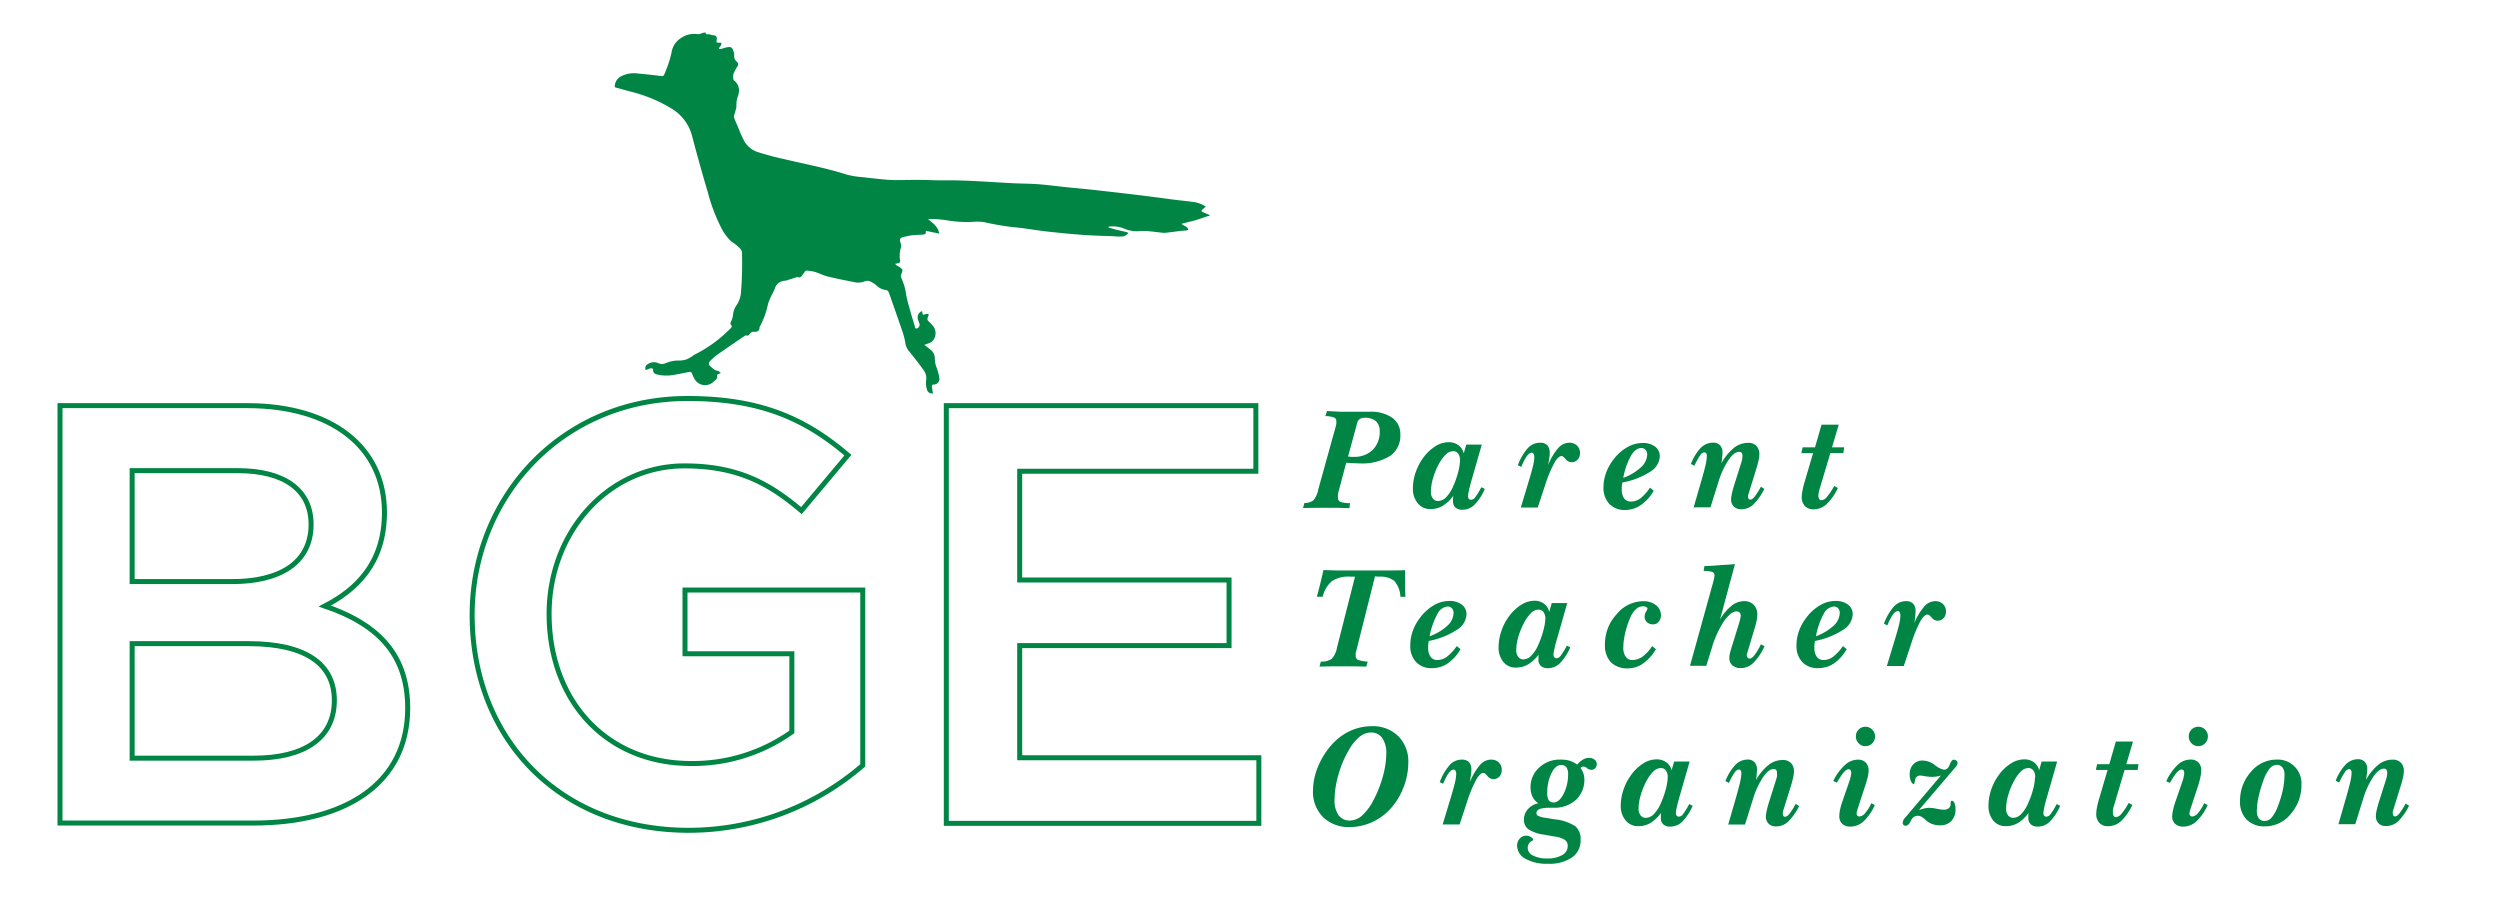 <?xml version="1.0" encoding="UTF-8"?> <svg xmlns="http://www.w3.org/2000/svg" id="Layer_1" data-name="Layer 1" width="500" height="183" viewBox="0 0 500 183"><title>BGE_PTO_Logo</title><path d="M241.15,41.32l-.68.6c-.25.22-.22.37.08.5l1.37.58v.13c-.26.08-.53.15-.79.24-.62.2-1.24.43-1.88.63s-1.08.28-1.62.42l-1.31.34c.49.52,1.28.5,1.32,1.29l-1.44.13-3,.37a3.19,3.19,0,0,1-.69,0c-1-.1-2-.25-3-.33a10.73,10.73,0,0,0-1.5,0,6.52,6.52,0,0,1-3.42-.6,6.38,6.38,0,0,0-2.84-.3l-.05.19c.5.14,1,.29,1.5.41.71.18,1.42.33,2.12.5a1.77,1.77,0,0,1,.35.19,1.72,1.72,0,0,1-1.31.7c-.54,0-1.09,0-1.64-.06-2-.08-4-.12-6-.26-2.46-.18-4.91-.42-7.35-.69-2.25-.26-4.48-.68-6.73-.87a53.54,53.54,0,0,1-5.8-1,9.14,9.14,0,0,0-2.22-.06A24.07,24.07,0,0,1,189,44a26.91,26.91,0,0,0-2.86-.21,3.86,3.86,0,0,0-.52.06c1,.81,2,1.47,2.23,2.87l-2.63-.54s-.05,0-.05,0c0,.67-.07.7-.77.75s-1.49.06-2.23.16a13.41,13.41,0,0,0-1.75.4.55.55,0,0,0-.41.71,1.77,1.77,0,0,0,.08.31,1.71,1.71,0,0,1,0,1.32,5.66,5.66,0,0,0-.13,1.86,2.25,2.25,0,0,0,.06.36c.06.38-.08.58-.47.61a3.69,3.69,0,0,0-.54.12,4.26,4.26,0,0,0,.37.33c.12.09.27.14.4.22.83.55.84.64.46,1.56a.89.89,0,0,0,0,.66,11.39,11.39,0,0,1,1,3.44c.2,1.14.56,2.26.87,3.39.26.95.55,1.89.84,2.83.07.21,0,.54.4.5a.84.84,0,0,0,.58-.81,6.23,6.23,0,0,0-.24-.73,1.5,1.5,0,0,1,.11-1.52,2.38,2.38,0,0,1,.56-.43c.08.1.1.11.1.12.06.69.06.68.71.46a2.67,2.67,0,0,1,.57,0,2.71,2.71,0,0,1-.11.51c-.19.38-.24.69.14,1a8,8,0,0,1,.69.73,2.31,2.31,0,0,1,.06,3.15,2.4,2.4,0,0,1-.93.52c-.21.1-.44.16-.72.26.48.38.89.68,1.28,1a2.23,2.23,0,0,1,.82,1.85,4.77,4.77,0,0,0,.4,1.8,12.16,12.16,0,0,1,.48,1.84,1.14,1.14,0,0,1-1.12,1.45c-.28,0-.38.17-.35.42.06.44.14.88.21,1.34a1,1,0,0,1-1.18-.71,4.39,4.39,0,0,1-.2-1.78,2.79,2.79,0,0,0-.57-2.27c-.93-1.29-1.92-2.54-2.92-3.78a3.2,3.2,0,0,1-.66-1.6,14,14,0,0,0-.65-2.44c-.69-2.05-1.41-4.07-2.12-6.11-.18-.5-.35-1-.54-1.5a.71.71,0,0,0-.62-.48,3.11,3.11,0,0,1-1.7-.79,5.06,5.06,0,0,0-1.43-.94,1.39,1.39,0,0,0-1.06,0,3.45,3.45,0,0,1-2.28.11c-1.72-.33-3.45-.67-5.16-1.09-.86-.22-1.67-.65-2.52-.91a9.44,9.44,0,0,0-1.69-.26c-.1,0-.25.13-.34.23s-.36.53-.56.78a.67.67,0,0,1-.82.31.34.34,0,0,0-.22,0l-2,.63a1.35,1.35,0,0,1-.4.08,2.17,2.17,0,0,0-2,1.61,13,13,0,0,1-.6,1.25,11.13,11.13,0,0,0-.75,1.79,16.09,16.09,0,0,1-1.55,4.36.78.78,0,0,0-.15.38c0,.75-.54.84-1.1.82a.82.82,0,0,0-.81.39c-.19.26-.4.46-.76.34a.43.43,0,0,0-.3.09c-1.89,1.29-3.79,2.58-5.67,3.9a10.8,10.8,0,0,0-1.27,1.17.65.65,0,0,0,.06,1c.46.35.82.85,1.48.91.2,0,.38.25.65.44-.2.08-.29.14-.38.16a.41.41,0,0,0-.38.51.86.86,0,0,1-.44.84,1.93,1.93,0,0,0-.31.27,2.42,2.42,0,0,1-3.55-.27,5,5,0,0,1-.7-1.36c-.12-.35-.29-.42-.6-.36-1.07.21-2.14.45-3.22.61a7.83,7.83,0,0,1-3.16-.1c-.67-.17-.87-.44-.81-1.11-.55-.32-1,.09-1.48.23a.91.91,0,0,1,.43-1.21,2.18,2.18,0,0,1,2.12-.16,1.75,1.75,0,0,0,1.4,0,6.38,6.38,0,0,1,2.87-.54,5.72,5.72,0,0,0,1.25-.2,6.68,6.68,0,0,0,1.15-.61c.18-.1.33-.27.52-.36a26.64,26.64,0,0,0,7.09-5.14c.26-.25.58-.49.17-.89a.46.46,0,0,1,0-.47,4.52,4.52,0,0,0,.48-1.73,4,4,0,0,1,.65-1.62,5.42,5.42,0,0,0,.94-2.93,73.51,73.51,0,0,0,.18-7.57c0-.71-.59-1.06-1-1.46s-1-.67-1.4-1.09a10.88,10.88,0,0,1-1.41-1.83,35,35,0,0,1-3.09-8q-.76-2.51-1.45-5c-.56-2-1.11-4-1.63-6a9,9,0,0,0-4.09-5.48,28.41,28.41,0,0,0-7.72-3.28l-3.65-1a2.28,2.28,0,0,1,1.31-2.21,5.53,5.53,0,0,1,3.36-.53c1.53.13,3.06.31,4.58.49a.53.53,0,0,0,.68-.4,24.76,24.76,0,0,0,1.39-4.13,4.17,4.17,0,0,1,1.93-3.07,4.63,4.63,0,0,1,3.33-.77,1.09,1.09,0,0,0,.47-.06c.28-.08.54-.2.82-.26.09,0,.28,0,.3.09.12.33.34.28.62.26s.53.17.8.18c.77,0,.94.45.75,1.14-.07.24.12.39.39.37h.56a.79.79,0,0,1-.3.81,1.3,1.3,0,0,0-.15.42,3.44,3.44,0,0,0,.45,0,10,10,0,0,1,1.3-.35c.68-.08.87.06,1.1.69a2.21,2.21,0,0,1,.19.93,1.42,1.42,0,0,0,.51,1.28.67.67,0,0,1,.15.93,9.16,9.16,0,0,0-.81,1.51,2.81,2.81,0,0,0,0,1.15.58.58,0,0,0,.24.28,2.38,2.38,0,0,1,.79,2.45.56.56,0,0,1,0,.23,5.21,5.21,0,0,0-.43,2.47,13,13,0,0,1-.47,1.7,1,1,0,0,0,0,.51c.32.8.66,1.59,1,2.37a18,18,0,0,0,1.09,2.4,4.87,4.87,0,0,0,2.81,2.14c1.7.52,3.42,1,5.15,1.36,4.19,1,8.41,1.78,12.51,3.1a17.4,17.4,0,0,0,3.23.51c1.8.21,3.6.43,5.4.54,1.47.09,2.94,0,4.41,0,.53,0,1.06,0,1.59,0,1.57,0,3.13.11,4.69.09,4.68-.06,9.33.35,14,.58,1.65.08,3.31.07,5,.2,1.93.15,3.86.41,5.8.61,1.61.17,3.23.3,4.85.48q4.35.48,8.7,1c2.59.31,5.18.65,7.78,1,1.26.15,2.53.28,3.79.45A5.76,5.76,0,0,1,241.15,41.32Z" fill="#008544"></path><path d="M76.89,102.48c0,10.26-5.72,15.51-11.93,18.73,9.79,3.34,16.58,9,16.58,20.4,0,15-12.28,23-30.89,23H12V81.13H49.46C66.28,81.13,76.89,89.36,76.89,102.48Zm-14.67,2.39c0-6.8-5.25-10.74-14.67-10.74H26.43v22.19h20C55.9,116.32,62.22,112.62,62.22,104.87Zm4.65,35.19c0-7.16-5.6-11.33-17.17-11.33H26.43v22.9H50.77C60.79,151.63,66.87,147.69,66.87,140.06Z" fill="none" stroke="#008544" stroke-miterlimit="10"></path><path d="M137.73,166.06c-26.12,0-43.3-18.61-43.3-43.06,0-23.5,17.89-43.3,43.06-43.3,14.55,0,23.5,4,32.09,11.33l-9.3,11.1c-6.45-5.49-12.77-8.95-23.38-8.95-15.39,0-27.08,13.36-27.08,29.58,0,17.3,11.33,29.94,28.39,29.94a34.08,34.08,0,0,0,20.16-6.32V130.75H137V118h35.55v35.07A53.22,53.22,0,0,1,137.73,166.06Z" fill="none" stroke="#008544" stroke-miterlimit="10"></path><path d="M251.17,94.25H203.94V116h41.87v13.12H203.94v22.43h47.83v13.12H189.26V81.13h61.91Z" fill="none" stroke="#008544" stroke-miterlimit="10"></path><path d="M260.61,101.6l.28-1a3,3,0,0,0,1.77-.52,4.62,4.62,0,0,0,1-2.21l3.47-12.51a4.29,4.29,0,0,0,.13-.6,2.72,2.72,0,0,0,0-.52.74.74,0,0,0-.38-.71,5.54,5.54,0,0,0-1.8-.32l.32-1,2.8.14,1.84,0,1.79,0c.85,0,1.53,0,2.06,0a7.43,7.43,0,0,1,4.53,1.18A4,4,0,0,1,280.07,87,4.88,4.88,0,0,1,278,91.2a10.83,10.83,0,0,1-6.17,1.48l-1.59-.06-1-.06-1.47,5.55a6.22,6.22,0,0,0-.18.76,4.6,4.6,0,0,0,0,.64.89.89,0,0,0,.47.86,5.59,5.59,0,0,0,1.94.26l-.1,1-2.4-.07-2,0-2.21,0Zm9-10.3.55.07.56,0A5.27,5.27,0,0,0,274.52,90a5,5,0,0,0,1.42-3.71,2.63,2.63,0,0,0-.75-2.05,3.32,3.32,0,0,0-2.26-.68,1.71,1.71,0,0,0-1,.25,1.51,1.51,0,0,0-.51.84Z" fill="#008544"></path><path d="M292.74,90.7l.52-1.78h3.1l-2.15,7.48c-.18.67-.33,1.25-.44,1.77a6.91,6.91,0,0,0-.16,1.08.83.83,0,0,0,.16.52.55.55,0,0,0,.44.19,1.09,1.09,0,0,0,.79-.45,14.52,14.52,0,0,0,1.27-2.07l.69.35a10.08,10.08,0,0,1-2.07,3.16,3.36,3.36,0,0,1-2.37,1,2.05,2.05,0,0,1-1.44-.45,1.69,1.69,0,0,1-.48-1.3c0-.17,0-.34,0-.51l.06-.52a7.5,7.5,0,0,1-2.12,2,4.76,4.76,0,0,1-2.47.64,3.07,3.07,0,0,1-2.49-1.13,4.41,4.41,0,0,1-1-3,9.93,9.93,0,0,1,.54-3.18,10.91,10.91,0,0,1,1.5-2.9,8.8,8.8,0,0,1,2.44-2.34,5.06,5.06,0,0,1,2.66-.82,3.21,3.21,0,0,1,1.92.57A2.71,2.71,0,0,1,292.74,90.7ZM292,92.05a2.13,2.13,0,0,0-.37-1.32,1.15,1.15,0,0,0-1-.49,2.08,2.08,0,0,0-1.42.61,7.37,7.37,0,0,0-1.4,1.88,14.56,14.56,0,0,0-1.2,2.9,9.86,9.86,0,0,0-.43,2.73,2.1,2.1,0,0,0,.39,1.33,1.28,1.28,0,0,0,1.05.51,2.27,2.27,0,0,0,1.6-.75,7,7,0,0,0,1.41-2.18,17.24,17.24,0,0,0,1-2.83A10.25,10.25,0,0,0,292,92.05Z" fill="#008544"></path><path d="M309.64,93a11.65,11.65,0,0,1,2-3.38,3,3,0,0,1,2.17-1.08,2.21,2.21,0,0,1,1.59.57,2,2,0,0,1,.6,1.53,1.8,1.8,0,0,1-.48,1.28,1.53,1.53,0,0,1-1.19.52,1.51,1.51,0,0,1-1.2-.61c-.34-.41-.61-.62-.8-.62-.46,0-1,.5-1.52,1.48A26,26,0,0,0,309,97.1l-1.45,4.41h-3.39l1.69-5.61c.36-1.17.61-2.1.77-2.79a7.8,7.8,0,0,0,.24-1.67,1.35,1.35,0,0,0-.14-.66.43.43,0,0,0-.38-.25c-.3,0-.62.24-1,.73a10.86,10.86,0,0,0-1.08,2.13l-.69-.34a10.72,10.72,0,0,1,2-3.43A3.26,3.26,0,0,1,308,88.55a1.9,1.9,0,0,1,1.46.5,2.17,2.17,0,0,1,.48,1.54c0,.24,0,.55-.07.92S309.75,92.38,309.64,93Z" fill="#008544"></path><path d="M324.48,96.5c-.06.32-.09.58-.12.79s0,.39,0,.53a3.12,3.12,0,0,0,.47,1.87,1.71,1.71,0,0,0,1.43.62,3.17,3.17,0,0,0,1.87-.68A9,9,0,0,0,330,97.52l.74.63a8.56,8.56,0,0,1-2.56,2.85,5.58,5.58,0,0,1-3.14,1,4.21,4.21,0,0,1-3.18-1.22,4.67,4.67,0,0,1-1.16-3.35,8.2,8.2,0,0,1,.55-2.95,9.9,9.9,0,0,1,1.58-2.75,8.93,8.93,0,0,1,2.68-2.32,6.11,6.11,0,0,1,3-.81,4,4,0,0,1,2.52.73,2.39,2.39,0,0,1,.93,2,3.85,3.85,0,0,1-2,3.07A15.5,15.5,0,0,1,324.48,96.5Zm.17-.92a10.53,10.53,0,0,0,3.54-2.12,3.59,3.59,0,0,0,1.25-2.56,1.34,1.34,0,0,0-.33-.93,1.1,1.1,0,0,0-.85-.36c-.75,0-1.44.51-2.06,1.52A14.88,14.88,0,0,0,324.65,95.58Z" fill="#008544"></path><path d="M344.29,92.65a10.35,10.35,0,0,1,2.5-3.08,4.52,4.52,0,0,1,2.81-1,2.23,2.23,0,0,1,1.67.6,2.31,2.31,0,0,1,.6,1.69,5.6,5.6,0,0,1-.15,1.19c-.1.46-.27,1.09-.51,1.88l-1.55,5a.6.6,0,0,0-.05.16c0,.07,0,.16,0,.28a.55.55,0,0,0,.13.4.4.4,0,0,0,.33.15c.25,0,.53-.19.85-.58a15.28,15.28,0,0,0,1.27-2l.67.44a11.1,11.1,0,0,1-2.21,3.13,3.47,3.47,0,0,1-2.38.94,2.06,2.06,0,0,1-1.5-.53,1.93,1.93,0,0,1-.55-1.46,6.08,6.08,0,0,1,.17-1.19c.11-.5.27-1.07.46-1.71l1.42-4.46a5,5,0,0,0,.17-.7,4.29,4.29,0,0,0,.05-.65.87.87,0,0,0-.17-.59.64.64,0,0,0-.52-.19c-.64,0-1.34.54-2.08,1.61a16.33,16.33,0,0,0-2,4.3l-1.63,5.19h-3.36l1.56-5.39c.46-1.59.75-2.71.88-3.35a8.44,8.44,0,0,0,.2-1.61.76.76,0,0,0-.14-.46.42.42,0,0,0-.34-.19,1.1,1.1,0,0,0-.81.51,14.74,14.74,0,0,0-1.21,2.18l-.68-.38a9.73,9.73,0,0,1,2-3.25,3.44,3.44,0,0,1,2.43-1,1.77,1.77,0,0,1,1.38.53,2,2,0,0,1,.5,1.48,7.19,7.19,0,0,1-.06.79C344.44,91.65,344.38,92.1,344.29,92.65Z" fill="#008544"></path><path d="M364.31,84.93h3.44l-1.35,4.54h2.44l-.17,1.15h-2.6l-2.25,7.53a4.49,4.49,0,0,0-.14,1,1.22,1.22,0,0,0,.16.65.46.46,0,0,0,.42.25,1.61,1.61,0,0,0,1.11-.65,13.14,13.14,0,0,0,1.47-2.2l.74.4a10.91,10.91,0,0,1-2.29,3.26,3.8,3.8,0,0,1-2.56,1,2.32,2.32,0,0,1-1.76-.65,2.55,2.55,0,0,1-.62-1.83,7.41,7.41,0,0,1,.14-1.24,15.48,15.48,0,0,1,.41-1.67l1.72-5.85h-2.35l.25-1.15H363Z" fill="#008544"></path><path d="M275,115.27l-3.86,15.35,0,.06a2.61,2.61,0,0,0,0,.42.9.9,0,0,0,.41.85,6.67,6.67,0,0,0,2,.37l-.3,1-2.7-.06-1.54,0-2.42,0-2.68.06.25-1a3.65,3.65,0,0,0,2.16-.53,4.34,4.34,0,0,0,1.07-2.23L271,115.33l-.61,0-.4,0a6,6,0,0,0-3.6.89,5.84,5.84,0,0,0-1.85,3.13h-1.18c.24-.83.46-1.68.68-2.57s.44-1.8.64-2.76c.78,0,1.71.06,2.77.07h7.71l3.31,0q1.29,0,2.55-.06c0,.31,0,.77,0,1.38s0,1,0,1.28c0,.52,0,1.36.06,2.5v.17h-1a5.17,5.17,0,0,0-1.21-3.17,4.54,4.54,0,0,0-3.1-.85Z" fill="#008544"></path><path d="M285.75,128.19c-.05.31-.09.58-.11.79a3.66,3.66,0,0,0,0,.52,3,3,0,0,0,.48,1.87,1.66,1.66,0,0,0,1.43.63,3.16,3.16,0,0,0,1.86-.68,9,9,0,0,0,1.94-2.11l.75.63a8.58,8.58,0,0,1-2.57,2.85,5.53,5.53,0,0,1-3.13.94,4.14,4.14,0,0,1-3.18-1.22,4.6,4.6,0,0,1-1.16-3.34,8.46,8.46,0,0,1,.54-3,9.85,9.85,0,0,1,1.58-2.74,9.24,9.24,0,0,1,2.68-2.33,6.15,6.15,0,0,1,3-.81,4,4,0,0,1,2.51.74,2.37,2.37,0,0,1,.93,2,3.87,3.87,0,0,1-2,3.08A15.53,15.53,0,0,1,285.75,128.19Zm.17-.93a10.68,10.68,0,0,0,3.55-2.11,3.6,3.6,0,0,0,1.24-2.57,1.31,1.31,0,0,0-.33-.92,1.09,1.09,0,0,0-.84-.36,2.54,2.54,0,0,0-2.06,1.51A14.78,14.78,0,0,0,285.92,127.26Z" fill="#008544"></path><path d="M309.84,122.39l.51-1.78h3.1l-2.14,7.48c-.19.66-.34,1.25-.44,1.76a6.42,6.42,0,0,0-.17,1.08.8.8,0,0,0,.17.53.55.55,0,0,0,.44.19,1.07,1.07,0,0,0,.78-.45,14,14,0,0,0,1.28-2.08l.68.35a10.14,10.14,0,0,1-2.06,3.17,3.43,3.43,0,0,1-2.38,1,2,2,0,0,1-1.43-.45,1.66,1.66,0,0,1-.49-1.3c0-.17,0-.34,0-.5s0-.34.07-.52a7.48,7.48,0,0,1-2.13,2,4.77,4.77,0,0,1-2.47.65,3.12,3.12,0,0,1-2.49-1.13,4.48,4.48,0,0,1-.95-3,9.66,9.66,0,0,1,.55-3.17,10.46,10.46,0,0,1,1.49-2.9,8.83,8.83,0,0,1,2.45-2.34,5,5,0,0,1,2.65-.83,3.11,3.11,0,0,1,1.92.58A2.72,2.72,0,0,1,309.84,122.39Zm-.77,1.34a2.14,2.14,0,0,0-.37-1.31,1.17,1.17,0,0,0-1-.49,2.13,2.13,0,0,0-1.42.6,7.45,7.45,0,0,0-1.39,1.89,13.8,13.8,0,0,0-1.21,2.9,9.86,9.86,0,0,0-.43,2.73,2.07,2.07,0,0,0,.4,1.33,1.27,1.27,0,0,0,1,.5,2.26,2.26,0,0,0,1.6-.74,7,7,0,0,0,1.41-2.18,17.57,17.57,0,0,0,1-2.83A10.34,10.34,0,0,0,309.07,123.73Z" fill="#008544"></path><path d="M330.43,129.21l.76.63a9.21,9.21,0,0,1-2.54,2.83,5.15,5.15,0,0,1-3,1,4.65,4.65,0,0,1-3.48-1.22,5,5,0,0,1-1.18-3.59,8.7,8.7,0,0,1,2.33-6,6.92,6.92,0,0,1,5.29-2.62,4,4,0,0,1,2.58.79,2.52,2.52,0,0,1,1,2,1.93,1.93,0,0,1-.45,1.31,1.4,1.4,0,0,1-1.12.53,1.76,1.76,0,0,1-1.22-.42,1.41,1.41,0,0,1-.47-1.09,1.93,1.93,0,0,1,.29-1.05,2.2,2.2,0,0,0,.28-.59c0-.12-.08-.23-.26-.32a1.22,1.22,0,0,0-.63-.14,2.06,2.06,0,0,0-1.42.57,5.11,5.11,0,0,0-1.16,1.75,17.31,17.31,0,0,0-1,3.07,12.82,12.82,0,0,0-.37,2.92,3,3,0,0,0,.48,1.76,1.49,1.49,0,0,0,1.24.68,3.66,3.66,0,0,0,2.12-.68A7.67,7.67,0,0,0,330.43,129.21Z" fill="#008544"></path><path d="M347,112.81l-3,11.09a10.06,10.06,0,0,1,2.34-2.77,4,4,0,0,1,2.5-.9,2.52,2.52,0,0,1,1.91.74,2.71,2.71,0,0,1,.71,2,6.39,6.39,0,0,1-.19,1.41c-.12.56-.34,1.33-.65,2.29l-1,3.36c-.11.34-.19.57-.22.69a1.7,1.7,0,0,0-.05.25.91.91,0,0,0,.16.54.49.49,0,0,0,.42.21c.28,0,.61-.24,1-.74a12.44,12.44,0,0,0,1.26-2.13l.71.4a10.85,10.85,0,0,1-2.23,3.32,3.59,3.59,0,0,1-2.5,1.05,2.47,2.47,0,0,1-1.69-.54,1.91,1.91,0,0,1-.61-1.51,3.8,3.8,0,0,1,.1-.83c.06-.3.2-.8.42-1.49l1.47-4.77c.11-.39.19-.68.22-.86a2.32,2.32,0,0,0,.06-.45.89.89,0,0,0-.22-.66.84.84,0,0,0-.64-.22c-.74,0-1.58.68-2.52,2a20.21,20.21,0,0,0-2.41,5.34l-1.09,3.53H338l4.62-16.67c.09-.33.16-.62.21-.86a3.78,3.78,0,0,0,.07-.54.71.71,0,0,0-.44-.7,5.05,5.05,0,0,0-1.73-.19l.16-1c1.08,0,2.13-.09,3.15-.17S346,112.93,347,112.81Z" fill="#008544"></path><path d="M363,128.19c-.06.31-.1.58-.12.79a3.66,3.66,0,0,0,0,.52,3,3,0,0,0,.48,1.87,1.66,1.66,0,0,0,1.43.63,3.21,3.21,0,0,0,1.87-.68,9.23,9.23,0,0,0,1.93-2.11l.75.63a8.58,8.58,0,0,1-2.57,2.85,5.53,5.53,0,0,1-3.13.94,4.14,4.14,0,0,1-3.18-1.22,4.6,4.6,0,0,1-1.16-3.34,8.46,8.46,0,0,1,.54-3,10.1,10.1,0,0,1,1.58-2.74,9.24,9.24,0,0,1,2.68-2.33,6.15,6.15,0,0,1,3-.81,4,4,0,0,1,2.51.74,2.37,2.37,0,0,1,.93,2,3.87,3.87,0,0,1-2,3.08A15.55,15.55,0,0,1,363,128.19Zm.16-.93a10.58,10.58,0,0,0,3.55-2.11,3.6,3.6,0,0,0,1.24-2.57,1.31,1.31,0,0,0-.33-.92,1.09,1.09,0,0,0-.84-.36,2.54,2.54,0,0,0-2.06,1.51A14.78,14.78,0,0,0,363.19,127.26Z" fill="#008544"></path><path d="M382.84,124.7a11.22,11.22,0,0,1,2-3.38,2.92,2.92,0,0,1,2.17-1.09,2.18,2.18,0,0,1,1.59.58,2,2,0,0,1,.59,1.52,1.84,1.84,0,0,1-.47,1.29,1.55,1.55,0,0,1-1.19.52,1.53,1.53,0,0,1-1.2-.62c-.34-.41-.61-.61-.81-.61-.45,0-1,.49-1.52,1.48a26.12,26.12,0,0,0-1.78,4.4l-1.46,4.41h-3.39l1.7-5.62c.35-1.16.61-2.09.77-2.78a7.68,7.68,0,0,0,.23-1.67,1.31,1.31,0,0,0-.14-.67.41.41,0,0,0-.37-.24q-.45,0-1,.72a10.65,10.65,0,0,0-1.09,2.14l-.68-.34a10.61,10.61,0,0,1,2-3.44,3.28,3.28,0,0,1,2.39-1.07,1.88,1.88,0,0,1,1.45.51,2.15,2.15,0,0,1,.48,1.54,8.74,8.74,0,0,1-.06.91C383,123.56,383,124.06,382.84,124.7Z" fill="#008544"></path><path d="M274.33,145.24a7.21,7.21,0,0,1,5.33,2,7.13,7.13,0,0,1,2,5.29,13.63,13.63,0,0,1-1.08,5.25,13.15,13.15,0,0,1-2.91,4.41,11,11,0,0,1-3.58,2.38,10.64,10.64,0,0,1-4.14.84,7.27,7.27,0,0,1-5.35-2,7.12,7.12,0,0,1-2-5.32,12.52,12.52,0,0,1,1-4.74,14.93,14.93,0,0,1,2.73-4.39A11.18,11.18,0,0,1,270,146.2,10.3,10.3,0,0,1,274.33,145.24Zm2.93,5.44a5.13,5.13,0,0,0-.81-3.07,2.65,2.65,0,0,0-2.26-1.11,3.66,3.66,0,0,0-2.24.83,9.19,9.19,0,0,0-2.11,2.56,20.51,20.51,0,0,0-2.14,5,18.44,18.44,0,0,0-.79,5.14,5,5,0,0,0,.8,3,2.68,2.68,0,0,0,2.27,1.08,3.76,3.76,0,0,0,2.51-1.07,11.12,11.12,0,0,0,2.33-3.25,22.85,22.85,0,0,0,1.79-4.65A17.58,17.58,0,0,0,277.26,150.68Z" fill="#008544"></path><path d="M294,156.38a11.56,11.56,0,0,1,2-3.38,2.94,2.94,0,0,1,2.17-1.08,2.21,2.21,0,0,1,1.59.57,2,2,0,0,1,.59,1.53,1.88,1.88,0,0,1-.47,1.29,1.57,1.57,0,0,1-1.19.51,1.51,1.51,0,0,1-1.2-.61c-.34-.41-.61-.62-.81-.62-.45,0-1,.5-1.51,1.49a25,25,0,0,0-1.79,4.39l-1.46,4.42h-3.39l1.7-5.62c.35-1.17.61-2.1.77-2.79a7.72,7.72,0,0,0,.24-1.66,1.39,1.39,0,0,0-.14-.67.43.43,0,0,0-.38-.24q-.45,0-1,.72a11.38,11.38,0,0,0-1.09,2.13l-.68-.33a10.67,10.67,0,0,1,2-3.44,3.26,3.26,0,0,1,2.39-1.07,2,2,0,0,1,1.46.5,2.22,2.22,0,0,1,.47,1.54,8.74,8.74,0,0,1-.06.92C294.14,155.25,294.06,155.75,294,156.38Z" fill="#008544"></path><path d="M307.67,160.67a3.46,3.46,0,0,1-1.17-1.34,4.19,4.19,0,0,1-.39-1.87,5.18,5.18,0,0,1,1.71-3.93,6,6,0,0,1,4.29-1.61,6.62,6.62,0,0,1,1.85.23,4.92,4.92,0,0,1,1.48.78,4.46,4.46,0,0,1,1.13-1,2.32,2.32,0,0,1,1.17-.35,1.83,1.83,0,0,1,1.17.34,1.07,1.07,0,0,1,.44.9,1.16,1.16,0,0,1-.3.81.94.94,0,0,1-.74.33,1.4,1.4,0,0,1-.92-.33,1.12,1.12,0,0,0-.66-.32.71.71,0,0,0-.32.07.85.85,0,0,0-.31.21,4,4,0,0,1,.58,1.09,3.66,3.66,0,0,1,.19,1.12,5.49,5.49,0,0,1-1.57,4.07,6.34,6.34,0,0,1-4.3,1.68c-.28,0-.67,0-1.16,0q-2.55,0-2.55,1.05a.6.6,0,0,0,.31.56,4.84,4.84,0,0,0,1.41.39l1.89.31a9.12,9.12,0,0,1,4.22,1.43,3.36,3.36,0,0,1,1,2.7,4.08,4.08,0,0,1-1.73,3.51,8.15,8.15,0,0,1-4.84,1.25,8.59,8.59,0,0,1-4.46-1,3,3,0,0,1-1.67-2.64,2,2,0,0,1,.54-1.4,1.7,1.7,0,0,1,1.27-.58,1.84,1.84,0,0,1,.95.28c.3.19.45.37.45.55s-.07.1-.21.2a1.56,1.56,0,0,0-.88,1.38,1.73,1.73,0,0,0,1.05,1.56,5.87,5.87,0,0,0,2.85.59,5.67,5.67,0,0,0,3-.68,2,2,0,0,0,1.1-1.82A1.4,1.4,0,0,0,313,168a4.5,4.5,0,0,0-1.95-.67l-2.3-.41a7.37,7.37,0,0,1-3.08-1.07,2.32,2.32,0,0,1-.88-1.94,3.06,3.06,0,0,1,.82-2.11A3.54,3.54,0,0,1,307.67,160.67ZM312.2,153c-.73,0-1.38.56-1.93,1.68a8.72,8.72,0,0,0-.82,3.88,2.75,2.75,0,0,0,.3,1.49,1.13,1.13,0,0,0,1,.44c.73,0,1.39-.59,2-1.77a8.67,8.67,0,0,0,.87-3.86,2.31,2.31,0,0,0-.34-1.4A1.23,1.23,0,0,0,312.2,153Z" fill="#008544"></path><path d="M334.31,154.07l.52-1.77h3.1l-2.15,7.47c-.18.67-.33,1.26-.44,1.77a5.86,5.86,0,0,0-.16,1.08.75.75,0,0,0,.16.52.55.55,0,0,0,.44.19,1.09,1.09,0,0,0,.79-.45,14.52,14.52,0,0,0,1.27-2.07l.69.35a10.26,10.26,0,0,1-2.07,3.16,3.36,3.36,0,0,1-2.37,1,2,2,0,0,1-1.44-.45,1.69,1.69,0,0,1-.48-1.3c0-.17,0-.34,0-.51s0-.34.06-.52a7.4,7.4,0,0,1-2.13,2.05,4.7,4.7,0,0,1-2.46.64,3.09,3.09,0,0,1-2.49-1.12,4.46,4.46,0,0,1-1-3,9.94,9.94,0,0,1,.55-3.18,10.63,10.63,0,0,1,1.5-2.9,8.8,8.8,0,0,1,2.44-2.34,5,5,0,0,1,2.66-.82,3.21,3.21,0,0,1,1.92.57A2.71,2.71,0,0,1,334.31,154.07Zm-.77,1.35a2.13,2.13,0,0,0-.37-1.32,1.18,1.18,0,0,0-1-.49,2.12,2.12,0,0,0-1.42.61,7.37,7.37,0,0,0-1.4,1.88,14.56,14.56,0,0,0-1.2,2.9,9.9,9.9,0,0,0-.44,2.73,2.16,2.16,0,0,0,.4,1.34,1.3,1.3,0,0,0,1.05.5,2.3,2.3,0,0,0,1.6-.74,7.14,7.14,0,0,0,1.41-2.19,17.88,17.88,0,0,0,1-2.83A10.25,10.25,0,0,0,333.54,155.42Z" fill="#008544"></path><path d="M351.21,156A10.31,10.31,0,0,1,353.7,153a4.53,4.53,0,0,1,2.82-1,2.2,2.2,0,0,1,1.67.61,2.29,2.29,0,0,1,.6,1.68,5.6,5.6,0,0,1-.15,1.19c-.1.46-.27,1.09-.51,1.88l-1.56,5c0,.05,0,.1,0,.17a2.1,2.1,0,0,0,0,.28.63.63,0,0,0,.12.4.46.46,0,0,0,.34.14c.24,0,.53-.19.85-.58a14.42,14.42,0,0,0,1.26-2l.68.44a11.1,11.1,0,0,1-2.21,3.13,3.47,3.47,0,0,1-2.39.94,2,2,0,0,1-1.49-.53,1.92,1.92,0,0,1-.55-1.46,6.18,6.18,0,0,1,.17-1.19c.11-.5.26-1.07.46-1.7l1.41-4.47a3.93,3.93,0,0,0,.18-.69,4.54,4.54,0,0,0,0-.66.87.87,0,0,0-.17-.59.65.65,0,0,0-.52-.19c-.64,0-1.34.54-2.08,1.61a16,16,0,0,0-2,4.3l-1.63,5.2h-3.36l1.56-5.4c.45-1.59.75-2.71.88-3.35a8.22,8.22,0,0,0,.19-1.6.71.71,0,0,0-.14-.47.39.39,0,0,0-.33-.19,1.08,1.08,0,0,0-.81.52,12.41,12.41,0,0,0-1.21,2.17l-.69-.38a9.89,9.89,0,0,1,2-3.25,3.42,3.42,0,0,1,2.43-1.05,1.81,1.81,0,0,1,1.38.53,2.11,2.11,0,0,1,.5,1.49,7.21,7.21,0,0,1-.06.78C351.35,155,351.29,155.47,351.21,156Z" fill="#008544"></path><path d="M373.09,157l-1.55,4.74c-.07.22-.13.42-.17.59a1.7,1.7,0,0,0-.05.37.6.6,0,0,0,.16.43.54.54,0,0,0,.41.17,1.7,1.7,0,0,0,1.16-.71,8.33,8.33,0,0,0,1.22-1.95l.69.37a9.94,9.94,0,0,1-2.23,3.24,3.89,3.89,0,0,1-2.62,1.07,2.34,2.34,0,0,1-1.65-.54,2,2,0,0,1-.59-1.56A5.76,5.76,0,0,1,368,162a13.25,13.25,0,0,1,.41-1.52l1.46-4.21a6.42,6.42,0,0,0,.28-1,3.6,3.6,0,0,0,.1-.74.8.8,0,0,0-.15-.5.46.46,0,0,0-.37-.18c-.29,0-.61.21-1,.63a14.28,14.28,0,0,0-1.34,2.05l-.74-.33A10.23,10.23,0,0,1,369,153a3.77,3.77,0,0,1,2.56-1.07,2.11,2.11,0,0,1,1.59.58,2.23,2.23,0,0,1,.57,1.63,6.48,6.48,0,0,1-.16,1.23C373.43,155.86,373.28,156.39,373.09,157Zm0-11.65a1.93,1.93,0,0,1,1.92,1.92,1.9,1.9,0,0,1-.56,1.38,1.79,1.79,0,0,1-1.36.58,1.81,1.81,0,0,1-1.35-.57,1.88,1.88,0,0,1-.56-1.39,1.9,1.9,0,0,1,1.91-1.92Z" fill="#008544"></path><path d="M391.22,153.29,383.79,162a11.54,11.54,0,0,1,1.15-.33,4.42,4.42,0,0,1,.92-.11,9.1,9.1,0,0,1,1.48.19,8,8,0,0,0,1.42.19,1.61,1.61,0,0,0,1-.3,1,1,0,0,0,.36-.85,1.3,1.3,0,0,1,.06-.51.24.24,0,0,1,.22-.12c.2,0,.36.16.5.47a3,3,0,0,1,.2,1.17,3.34,3.34,0,0,1-.82,2.39,3,3,0,0,1-2.26.88,4.67,4.67,0,0,1-1.62-.28,4.25,4.25,0,0,1-1.36-.87,3.82,3.82,0,0,0-.79-.59,1.61,1.61,0,0,0-.73-.18,1.48,1.48,0,0,0-1.33,1c-.33.68-.69,1-1.07,1a.6.6,0,0,1-.41-.16.57.57,0,0,1-.17-.42,1.32,1.32,0,0,1,.1-.46,1.86,1.86,0,0,1,.31-.48l7.25-8.54a4.51,4.51,0,0,1-.88.21,5.62,5.62,0,0,1-.92.07,8.51,8.51,0,0,1-1.34-.12,7.12,7.12,0,0,0-.9-.13,1,1,0,0,0-1.14.86c-.1.58-.19.86-.27.86s-.38-.19-.55-.57a3.33,3.33,0,0,1-.26-1.36,2.83,2.83,0,0,1,.72-2.05,2.53,2.53,0,0,1,1.93-.75,4.22,4.22,0,0,1,2.4.92,4.23,4.23,0,0,0,1.81.91c.51,0,.89-.33,1.14-1s.51-1,.78-1a.85.85,0,0,1,.56.2.6.6,0,0,1,.24.46.82.82,0,0,1-.09.32A1.7,1.7,0,0,1,391.22,153.29Z" fill="#008544"></path><path d="M407.82,154.07l.51-1.77h3.1l-2.14,7.47q-.29,1-.45,1.77a6.91,6.91,0,0,0-.16,1.08.81.81,0,0,0,.16.52.55.55,0,0,0,.45.19,1.07,1.07,0,0,0,.78-.45,13.62,13.62,0,0,0,1.27-2.07l.69.35a9.91,9.91,0,0,1-2.07,3.16,3.36,3.36,0,0,1-2.37,1,2,2,0,0,1-1.43-.45,1.66,1.66,0,0,1-.49-1.3c0-.17,0-.34,0-.51s0-.34.07-.52a7.4,7.4,0,0,1-2.13,2.05,4.76,4.76,0,0,1-2.47.64,3.12,3.12,0,0,1-2.49-1.12,4.51,4.51,0,0,1-.95-3,9.93,9.93,0,0,1,.54-3.18,10.91,10.91,0,0,1,1.5-2.9,8.7,8.7,0,0,1,2.45-2.34,5,5,0,0,1,2.65-.82,3.17,3.17,0,0,1,1.92.57A2.72,2.72,0,0,1,407.82,154.07Zm-.78,1.35a2.13,2.13,0,0,0-.37-1.32,1.17,1.17,0,0,0-1-.49,2.14,2.14,0,0,0-1.42.61,7.37,7.37,0,0,0-1.39,1.88,14,14,0,0,0-1.21,2.9,9.86,9.86,0,0,0-.43,2.73,2.1,2.1,0,0,0,.4,1.34,1.27,1.27,0,0,0,1,.5,2.3,2.3,0,0,0,1.6-.74,7.14,7.14,0,0,0,1.41-2.19,16.92,16.92,0,0,0,1-2.83A10.25,10.25,0,0,0,407,155.42Z" fill="#008544"></path><path d="M423.17,148.3h3.43l-1.34,4.54h2.44l-.17,1.15h-2.61l-2.24,7.53a4.35,4.35,0,0,0-.1.52,4.22,4.22,0,0,0,0,.49,1.14,1.14,0,0,0,.16.65.46.46,0,0,0,.42.25,1.61,1.61,0,0,0,1.11-.65,12.45,12.45,0,0,0,1.46-2.19l.75.39a10.91,10.91,0,0,1-2.29,3.26,3.83,3.83,0,0,1-2.56,1,2.32,2.32,0,0,1-1.76-.66,2.54,2.54,0,0,1-.62-1.82,7.41,7.41,0,0,1,.14-1.25,16.07,16.07,0,0,1,.41-1.67l1.72-5.85h-2.35l.25-1.15h2.44Z" fill="#008544"></path><path d="M439.67,157l-1.56,4.74c-.07.22-.13.42-.17.59a2.73,2.73,0,0,0-.05.37.57.57,0,0,0,.17.43.51.51,0,0,0,.4.17,1.7,1.7,0,0,0,1.16-.71,8.33,8.33,0,0,0,1.22-1.95l.69.37a9.94,9.94,0,0,1-2.23,3.24,3.87,3.87,0,0,1-2.62,1.07,2.34,2.34,0,0,1-1.65-.54,2,2,0,0,1-.59-1.56,5.76,5.76,0,0,1,.16-1.17,11.56,11.56,0,0,1,.42-1.52l1.45-4.21a6.42,6.42,0,0,0,.28-1,3.6,3.6,0,0,0,.1-.74.8.8,0,0,0-.15-.5.45.45,0,0,0-.37-.18c-.29,0-.61.21-1,.63a14.28,14.28,0,0,0-1.34,2.05l-.74-.33a10.39,10.39,0,0,1,2.28-3.27,3.77,3.77,0,0,1,2.56-1.07,2.11,2.11,0,0,1,1.59.58,2.23,2.23,0,0,1,.57,1.63,6.48,6.48,0,0,1-.16,1.23C440,155.86,439.85,156.39,439.67,157Zm0-11.65a1.81,1.81,0,0,1,1.35.57,1.84,1.84,0,0,1,.56,1.35,1.9,1.9,0,0,1-.56,1.38,1.79,1.79,0,0,1-1.35.58,1.82,1.82,0,0,1-1.36-.57,1.88,1.88,0,0,1-.56-1.39,1.9,1.9,0,0,1,1.92-1.92Z" fill="#008544"></path><path d="M455.29,151.92a4.74,4.74,0,0,1,5,5,8.71,8.71,0,0,1-2.14,5.87,6.54,6.54,0,0,1-5.12,2.48,4.93,4.93,0,0,1-3.69-1.34,5,5,0,0,1-1.33-3.69,8.58,8.58,0,0,1,2.17-5.86A6.61,6.61,0,0,1,455.29,151.92Zm1.61,3a2.27,2.27,0,0,0-.41-1.43,1.36,1.36,0,0,0-1.13-.52,1.91,1.91,0,0,0-1.46.78,8.3,8.3,0,0,0-1.27,2.47,25.29,25.29,0,0,0-.93,3.22,14,14,0,0,0-.33,2.77,2.32,2.32,0,0,0,.4,1.47,1.43,1.43,0,0,0,1.18.51,1.84,1.84,0,0,0,1.39-.69,7.67,7.67,0,0,0,1.24-2.27,21.64,21.64,0,0,0,1-3.32A15.12,15.12,0,0,0,456.9,154.93Z" fill="#008544"></path><path d="M473.2,156a10,10,0,0,1,2.49-3.07,4.5,4.5,0,0,1,2.81-1,2.24,2.24,0,0,1,1.68.61,2.32,2.32,0,0,1,.59,1.68,5.6,5.6,0,0,1-.15,1.19,18.25,18.25,0,0,1-.51,1.88l-1.55,5a.71.71,0,0,0,0,.17,1.8,1.8,0,0,0,0,.28.64.64,0,0,0,.13.4.44.44,0,0,0,.34.14c.24,0,.52-.19.84-.58a14.26,14.26,0,0,0,1.27-2l.67.44a11.1,11.1,0,0,1-2.2,3.13,3.49,3.49,0,0,1-2.39.94,2,2,0,0,1-1.5-.53,2,2,0,0,1-.55-1.46,6.18,6.18,0,0,1,.17-1.19c.11-.5.27-1.07.46-1.7l1.42-4.47a4.9,4.9,0,0,0,.17-.69,3.47,3.47,0,0,0,.05-.66.82.82,0,0,0-.17-.59.63.63,0,0,0-.51-.19c-.65,0-1.34.54-2.09,1.61a16.33,16.33,0,0,0-2,4.3l-1.62,5.2h-3.36l1.55-5.4c.46-1.59.75-2.71.88-3.35a8.35,8.35,0,0,0,.2-1.6.77.77,0,0,0-.14-.47.4.4,0,0,0-.34-.19,1.08,1.08,0,0,0-.81.52,13.33,13.33,0,0,0-1.2,2.17l-.69-.38a9.89,9.89,0,0,1,2-3.25,3.44,3.44,0,0,1,2.44-1.05,1.82,1.82,0,0,1,1.38.53,2.11,2.11,0,0,1,.49,1.49c0,.18,0,.44-.05.78S473.28,155.47,473.2,156Z" fill="#008544"></path></svg> 